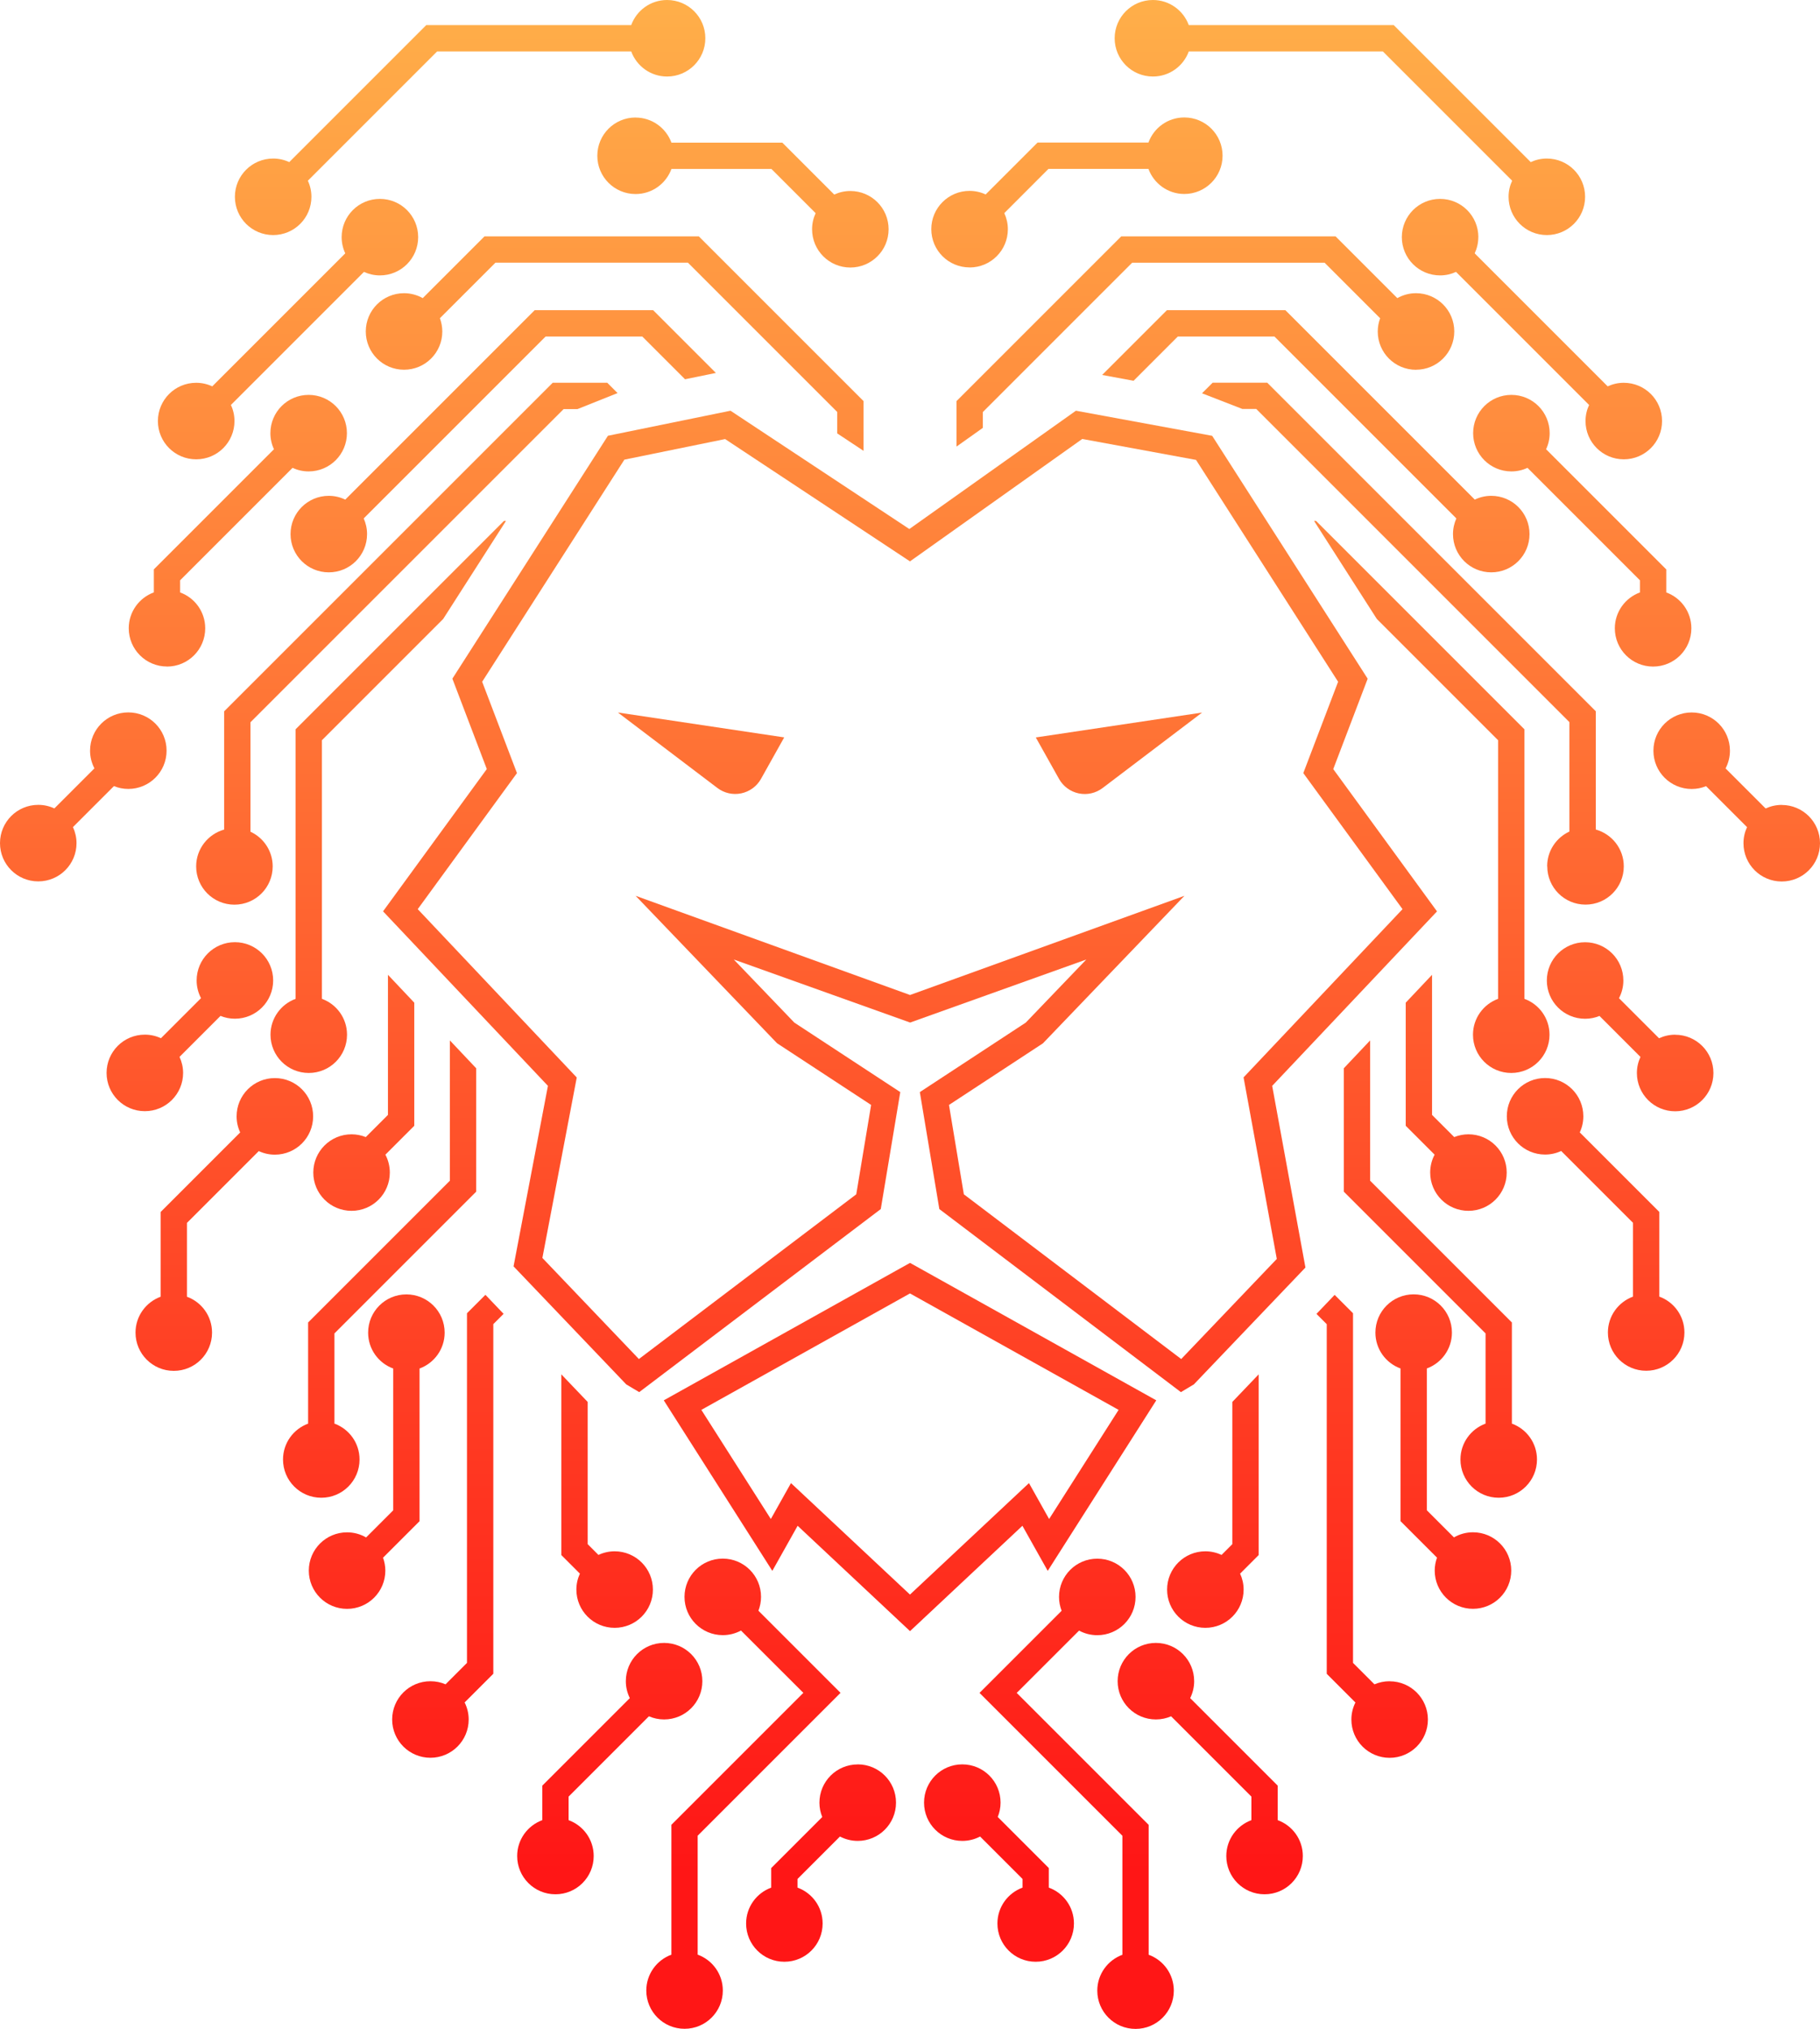 <?xml version="1.0" encoding="UTF-8" standalone="no"?><svg xmlns="http://www.w3.org/2000/svg" xmlns:xlink="http://www.w3.org/1999/xlink" data-name="Layer 2" fill="#000000" height="380.71" viewBox="0 0 341.53 380.71" width="341.53"><defs><linearGradient gradientUnits="userSpaceOnUse" id="a" x1="246.91" x2="246.91" y1="351.25" y2="-108.83"><stop offset="0" stop-color="#ff1616"/><stop offset="1" stop-color="#ffde59"/></linearGradient><linearGradient id="b" x1="268.68" x2="268.68" xlink:href="#a" y1="351.25" y2="-108.83"/><linearGradient id="c" x1="287.47" x2="287.47" xlink:href="#a" y1="351.25" y2="-108.83"/><linearGradient id="d" x1="115.34" x2="115.34" xlink:href="#a" y1="351.25" y2="-108.83"/><linearGradient id="e" x1="76.36" x2="76.36" xlink:href="#a" y1="351.25" y2="-108.83"/><linearGradient id="f" x1="202.1" x2="202.1" xlink:href="#a" y1="351.25" y2="-108.83"/><linearGradient id="g" x1="94.43" x2="94.43" xlink:href="#a" y1="351.25" y2="-108.83"/><linearGradient id="h" x1="226.19" x2="226.19" xlink:href="#a" y1="351.25" y2="-108.83"/><linearGradient id="i" x1="72.85" x2="72.85" xlink:href="#a" y1="351.25" y2="-108.83"/><linearGradient id="j" x1="265.14" x2="265.14" xlink:href="#a" y1="351.25" y2="-108.83"/><linearGradient id="k" x1="68.26" x2="68.26" xlink:href="#a" y1="351.25" y2="-108.83"/><linearGradient id="l" x1="296.91" x2="296.91" xlink:href="#a" y1="351.25" y2="-108.83"/><linearGradient id="m" x1="227.6" x2="227.6" xlink:href="#a" y1="351.25" y2="-108.83"/><linearGradient id="n" x1="273.27" x2="273.27" xlink:href="#a" y1="351.25" y2="-108.83"/><linearGradient id="o" x1="209.97" x2="209.97" xlink:href="#a" y1="351.25" y2="-108.83"/><linearGradient id="p" x1="131.56" x2="131.56" xlink:href="#a" y1="351.25" y2="-108.83"/><linearGradient id="q" x1="170.76" x2="170.76" xlink:href="#a" y1="351.25" y2="-108.83"/><linearGradient id="r" x1="113.93" x2="113.93" xlink:href="#a" y1="351.25" y2="-108.83"/><linearGradient id="s" x1="170.76" x2="170.76" xlink:href="#a" y1="351.25" y2="-108.83"/><linearGradient id="t" x1="253.31" x2="253.31" xlink:href="#a"/><linearGradient id="u" x1="202.04" x2="202.04" xlink:href="#a" y1="351.25" y2="-108.83"/><linearGradient id="v" x1="139.43" x2="139.43" xlink:href="#a" y1="351.25" y2="-108.83"/><linearGradient id="w" x1="227.11" x2="227.11" xlink:href="#a" y1="351.25" y2="-108.83"/><linearGradient id="x" x1="187.46" x2="187.46" xlink:href="#a" y1="351.25" y2="-108.83"/><linearGradient id="y" x1="139.49" x2="139.49" xlink:href="#a" y1="351.25" y2="-108.83"/><linearGradient id="z" x1="154.07" x2="154.07" xlink:href="#a" y1="351.25" y2="-108.83"/><linearGradient id="A" x1="305.9" x2="305.9" xlink:href="#a" y1="351.25" y2="-108.83"/><linearGradient id="B" x1="299.43" x2="299.43" xlink:href="#a" y1="351.25" y2="-108.83"/><linearGradient id="C" x1="270.29" x2="270.29" xlink:href="#a" y1="351.25" y2="-108.83"/><linearGradient id="D" x1="270.84" x2="270.84" xlink:href="#a" y1="351.25" y2="-108.83"/><linearGradient id="E" x1="257.49" x2="257.49" xlink:href="#a"/><linearGradient id="F" x1="44.62" x2="44.62" xlink:href="#a" y1="351.25" y2="-108.83"/><linearGradient id="G" x1="54.06" x2="54.06" xlink:href="#a" y1="351.25" y2="-108.83"/><linearGradient id="H" x1="35.63" x2="35.63" xlink:href="#a" y1="351.25" y2="-108.83"/><linearGradient id="I" x1="325.9" x2="325.9" xlink:href="#a" y1="351.25" y2="-108.83"/><linearGradient id="J" x1="15.63" x2="15.63" xlink:href="#a" y1="351.25" y2="-108.83"/><linearGradient id="K" x1="88.22" x2="88.22" xlink:href="#a" y1="351.25" y2="-108.83"/><linearGradient id="L" x1="71.24" x2="71.24" xlink:href="#a" y1="351.25" y2="-108.83"/><linearGradient id="M" x1="70.69" x2="70.69" xlink:href="#a" y1="351.25" y2="-108.83"/><linearGradient id="N" x1="42.1" x2="42.1" xlink:href="#a" y1="351.25" y2="-108.83"/><linearGradient id="O" x1="84.04" x2="84.04" xlink:href="#a" y1="351.25" y2="-108.83"/><linearGradient id="P" x1="114.42" x2="114.42" xlink:href="#a" y1="351.25" y2="-108.83"/></defs><g data-name="Layer 1"><g><path d="m221.01,63.15h18.15l34.13,34.13c-.4.9-.63,1.89-.63,2.94,0,3.97,3.21,7.18,7.18,7.18s7.18-3.21,7.18-7.18-3.21-7.18-7.18-7.18c-1.11,0-2.16.26-3.09.71l-35.54-35.54h-22.24l-12.15,12.15,5.9,1.09,8.29-8.29Z" fill="url(#a)"/><path d="m290.77,194.16c0-3.1-1.96-5.73-4.71-6.73v-50.58l-39.1-39.1h-.37l11.78,18.4,22.75,22.75v48.53c-2.75,1.01-4.71,3.64-4.71,6.73,0,3.97,3.21,7.18,7.18,7.18s7.18-3.21,7.18-7.18Z" fill="url(#b)"/><path d="m277.42,44.5c0-3.97-3.21-7.18-7.18-7.18s-7.18,3.21-7.18,7.18,3.21,7.18,7.18,7.18c1.07,0,2.08-.24,2.99-.66l24.97,24.97c-.43.92-.67,1.94-.67,3.02,0,3.97,3.21,7.18,7.18,7.18s7.18-3.21,7.18-7.18-3.21-7.18-7.18-7.18c-1.08,0-2.1.24-3.02.67l-24.96-24.96c.43-.92.68-1.95.68-3.04Z" fill="url(#c)"/><path d="m162.05,84.6v-9.33l-30.92-30.92h-40.21l-11.59,11.59c-1.04-.58-2.24-.92-3.51-.92-3.97,0-7.18,3.21-7.18,7.18s3.21,7.18,7.18,7.18,7.18-3.21,7.18-7.18c0-.88-.17-1.71-.45-2.49l10.42-10.42h36.12l28.02,28.02v4.02l4.94,3.27Z" fill="url(#d)"/><path d="m108.38,76.76l7.51-3-1.94-1.94h-10.23l-61.66,61.66v22.19c-3.02.85-5.25,3.61-5.25,6.91,0,3.97,3.21,7.18,7.18,7.18s7.18-3.21,7.18-7.18c0-2.89-1.71-5.38-4.17-6.51v-20.54l58.76-58.76h2.62Z" fill="url(#e)"/><path d="m181.95,50.19c3.97,0,7.18-3.21,7.18-7.18,0-1.08-.25-2.1-.67-3.02l8.29-8.3h18.76c1.01,2.75,3.64,4.71,6.73,4.71,3.96,0,7.18-3.21,7.18-7.18s-3.21-7.18-7.18-7.18c-3.1,0-5.73,1.96-6.73,4.71h-20.81l-9.74,9.74c-.92-.43-1.94-.67-3.02-.67-3.96,0-7.18,3.21-7.18,7.18s3.21,7.18,7.18,7.18Z" fill="url(#f)"/><path d="m128.54,71.17l5.8-1.19-11.77-11.77h-22.24l-35.54,35.54c-.94-.45-1.98-.71-3.09-.71-3.97,0-7.18,3.21-7.18,7.18s3.21,7.18,7.18,7.18,7.18-3.21,7.18-7.18c0-1.05-.23-2.04-.63-2.94l34.13-34.13h18.15l8.02,8.02Z" fill="url(#g)"/><path d="m265.72,69.38c3.97,0,7.18-3.21,7.18-7.18s-3.21-7.18-7.18-7.18c-1.28,0-2.47.34-3.51.92l-11.59-11.59h-40.21l-30.92,30.92v8.53l4.94-3.51v-2.97l28.02-28.02h36.12l10.42,10.42c-.29.78-.45,1.61-.45,2.49,0,3.97,3.21,7.18,7.18,7.18Z" fill="url(#h)"/><path d="m94.94,97.75h-.37l-39.1,39.1v50.58c-2.75,1.01-4.71,3.64-4.71,6.73,0,3.97,3.21,7.18,7.18,7.18s7.18-3.21,7.18-7.18c0-3.1-1.96-5.73-4.71-6.73v-48.53l22.75-22.75,11.78-18.39Z" fill="url(#i)"/><path d="m290.35,162.57c0,3.97,3.21,7.18,7.18,7.18s7.18-3.21,7.18-7.18c0-3.29-2.22-6.06-5.25-6.91v-22.19l-61.66-61.66h-10.24l-2,1.99,7.57,2.94h2.61l58.76,58.76v20.54c-2.46,1.14-4.17,3.62-4.17,6.51Z" fill="url(#j)"/><path d="m77.74,188.15l-4.94-5.23v26.29l-4.16,4.16c-.83-.33-1.72-.52-2.67-.52-3.97,0-7.18,3.21-7.18,7.18s3.21,7.18,7.18,7.18,7.18-3.21,7.18-7.18c0-1.21-.3-2.35-.83-3.36l5.42-5.42v-23.1Z" fill="url(#k)"/><path d="m290.13,84.3c.43-.92.67-1.94.67-3.02,0-3.97-3.21-7.18-7.18-7.18s-7.18,3.21-7.18,7.18,3.21,7.18,7.18,7.18c1.08,0,2.1-.24,3.02-.67l21.1,21.1v2.28c-2.75,1.01-4.71,3.64-4.71,6.73,0,3.97,3.21,7.18,7.18,7.18s7.18-3.21,7.18-7.18c0-3.1-1.96-5.73-4.71-6.73v-4.32l-22.54-22.54Z" fill="url(#l)"/><path d="m236.19,257.9l-4.94,5.17v26.69l-2.02,2.02c-.92-.43-1.95-.68-3.04-.68-3.97,0-7.18,3.21-7.18,7.18s3.21,7.18,7.18,7.18,7.18-3.21,7.18-7.18c0-1.07-.24-2.08-.66-2.99l3.48-3.48v-33.91Z" fill="url(#m)"/><path d="m275.56,227.21c3.97,0,7.18-3.21,7.18-7.18s-3.21-7.18-7.18-7.18c-.94,0-1.84.19-2.67.52l-4.16-4.16v-26.29l-4.94,5.23v23.1l5.42,5.42c-.53,1-.83,2.14-.83,3.36,0,3.97,3.21,7.18,7.18,7.18Z" fill="url(#n)"/><path d="m198.73,146.16c.78,1.4,2.13,2.39,3.7,2.72,1.57.33,3.2-.04,4.48-1.01l18.67-14.16-31.21,4.67,4.36,7.78Z" fill="url(#o)"/><path d="m134.62,147.86c1.28.97,2.91,1.34,4.48,1.01,1.57-.33,2.92-1.32,3.7-2.71h0s4.36-7.79,4.36-7.79l-31.21-4.67,18.67,14.16Z" fill="url(#p)"/><path d="m269.66,171.02l-19.47-26.7,6.46-16.96-29.18-45.58-25.57-4.71-31.26,22.2-33.56-22.2-23,4.7-29.19,45.58,6.46,16.96-19.47,26.7,30.94,32.75-6.45,33.87,21.15,22.15,2.43,1.45,45.33-34.35,3.66-21.95-19.88-13.04-11.36-11.84,33.09,11.83,33.06-11.83-11.36,11.84-19.88,13.04,3.66,21.95,45.33,34.35,2.43-1.45,20.94-21.93-6.24-34.09,30.94-32.75Zm-30.08,65.23l-17.92,18.77-40.79-30.91-2.79-16.77,17.63-11.56,26.55-27.68-51.49,18.61-51.49-18.61,26.36,27.48.2.2,17.63,11.56-2.79,16.77-40.79,30.91-18.11-18.97,6.45-33.86-29.84-31.59,18.62-25.53-6.53-17.14,26.69-41.68,18.9-3.86,34.69,22.95,32.33-22.97,21.35,3.93,26.66,41.63-6.53,17.14,18.62,25.53-29.83,31.57,6.24,34.08Z" fill="url(#q)"/><path d="m105.34,257.9v33.91l3.48,3.48c-.42.91-.66,1.92-.66,2.99,0,3.97,3.21,7.18,7.18,7.18s7.18-3.21,7.18-7.18-3.21-7.18-7.18-7.18c-1.09,0-2.12.25-3.04.68l-2.02-2.02v-26.69l-4.94-5.17Z" fill="url(#r)"/><path d="m196.61,294.77l20.37-32-43.57-24.32-2.64-1.47-2.64,1.47-43.57,24.32,20.37,32,4.75-8.46,21.09,19.77,21.09-19.77,4.75,8.46Zm-48.18-16.47l-3.78,6.74-13.04-20.48,39.15-21.85,39.15,21.85-13.04,20.48-3.78-6.74-22.33,20.92-22.33-20.92Z" fill="url(#s)"/><path d="m216.35,14.36c3.1,0,5.73-1.96,6.73-4.71h36.42l24.26,24.26c-.43.92-.67,1.94-.67,3.02,0,3.97,3.21,7.18,7.18,7.18s7.18-3.21,7.18-7.18-3.21-7.18-7.18-7.18c-1.08,0-2.1.24-3.02.67l-25.71-25.71h-38.46c-1.01-2.75-3.64-4.71-6.73-4.71-3.97,0-7.18,3.21-7.18,7.18s3.21,7.18,7.18,7.18Z" fill="url(#t)"/><path d="m215.55,366.8v-24.37l-24.76-24.76,11.7-11.69c1.02.55,2.18.86,3.42.86,3.97,0,7.18-3.21,7.18-7.18s-3.21-7.18-7.18-7.18-7.18,3.21-7.18,7.18c0,.92.18,1.79.49,2.6l-15.41,15.41,26.81,26.81v22.33c-2.75,1.01-4.71,3.64-4.71,6.73,0,3.97,3.21,7.18,7.18,7.18s7.18-3.21,7.18-7.18c0-3.1-1.96-5.73-4.71-6.73Z" fill="url(#u)"/><path d="m119.27,22.05c-3.97,0-7.18,3.21-7.18,7.18s3.21,7.18,7.18,7.18c3.1,0,5.73-1.96,6.73-4.71h18.76l8.3,8.3c-.43.92-.67,1.94-.67,3.02,0,3.97,3.21,7.18,7.18,7.18s7.18-3.21,7.18-7.18-3.21-7.18-7.18-7.18c-1.08,0-2.1.24-3.02.67l-9.74-9.74h-20.81c-1.01-2.75-3.64-4.71-6.73-4.71Z" fill="url(#v)"/><path d="m239.77,341.55v-6.47l-16.43-16.43c.48-.96.75-2.04.75-3.18,0-3.97-3.21-7.18-7.18-7.18s-7.18,3.21-7.18,7.18,3.21,7.18,7.18,7.18c1.02,0,1.98-.21,2.85-.59l15.07,15.07v4.42c-2.75,1.01-4.71,3.64-4.71,6.73,0,3.97,3.21,7.18,7.18,7.18s7.18-3.21,7.18-7.18c0-3.1-1.96-5.73-4.71-6.73Z" fill="url(#w)"/><path d="m196.81,354.2v-3.67l-9.58-9.58c.34-.83.53-1.74.53-2.69,0-3.97-3.21-7.18-7.18-7.18s-7.18,3.21-7.18,7.18,3.21,7.18,7.18,7.18c1.21,0,2.34-.3,3.34-.82l7.96,7.96v1.63c-2.75,1.01-4.71,3.64-4.71,6.73,0,3.97,3.21,7.18,7.18,7.18s7.18-3.21,7.18-7.18c0-3.1-1.96-5.73-4.71-6.73Z" fill="url(#x)"/><path d="m130.92,366.8v-22.33l26.81-26.81-15.41-15.41c.31-.81.49-1.68.49-2.6,0-3.97-3.21-7.18-7.18-7.18s-7.18,3.21-7.18,7.18,3.21,7.18,7.18,7.18c1.24,0,2.4-.31,3.42-.86l11.7,11.69-24.76,24.76v24.37c-2.75,1.01-4.71,3.64-4.71,6.73,0,3.97,3.21,7.18,7.18,7.18s7.18-3.21,7.18-7.18c0-3.1-1.96-5.73-4.71-6.73Z" fill="url(#y)"/><path d="m160.95,331.09c-3.97,0-7.18,3.21-7.18,7.18,0,.95.19,1.86.53,2.69l-9.58,9.58v3.67c-2.75,1.01-4.71,3.64-4.71,6.73,0,3.97,3.21,7.18,7.18,7.18s7.18-3.21,7.18-7.18c0-3.1-1.96-5.73-4.71-6.73v-1.63l7.96-7.96c1,.52,2.13.82,3.34.82,3.97,0,7.18-3.21,7.18-7.18s-3.21-7.18-7.18-7.18Z" fill="url(#z)"/><path d="m314.35,194.16c-1.08,0-2.1.24-3.02.67l-7.52-7.52c.52-.99.82-2.12.82-3.32,0-3.97-3.21-7.18-7.18-7.18s-7.18,3.21-7.18,7.18,3.21,7.18,7.18,7.18c.96,0,1.87-.19,2.7-.53l7.69,7.69c-.43.92-.67,1.94-.67,3.02,0,3.97,3.21,7.18,7.18,7.18s7.18-3.21,7.18-7.18-3.21-7.18-7.18-7.18Z" fill="url(#A)"/><path d="m311.38,243.32v-15.9l-14.93-14.93c.43-.92.67-1.94.67-3.02,0-3.97-3.21-7.18-7.18-7.18s-7.18,3.21-7.18,7.18,3.21,7.18,7.18,7.18c1.08,0,2.1-.24,3.02-.67l13.48,13.48v13.85c-2.75,1.01-4.71,3.64-4.71,6.73,0,3.97,3.21,7.18,7.18,7.18s7.18-3.21,7.18-7.18c0-3.1-1.96-5.73-4.71-6.73Z" fill="url(#B)"/><path d="m283.71,267.14v-18.98l-26.6-26.6v-26.33l-4.94,5.23v23.15l26.6,26.6v16.93c-2.75,1.01-4.71,3.64-4.71,6.73,0,3.97,3.21,7.18,7.18,7.18s7.18-3.21,7.18-7.18c0-3.1-1.96-5.73-4.71-6.73Z" fill="url(#C)"/><path d="m276.41,287.53c-1.3,0-2.52.35-3.57.96l-5.09-5.09v-26.61c2.75-1.01,4.71-3.64,4.71-6.73,0-3.97-3.21-7.18-7.18-7.18s-7.18,3.21-7.18,7.18c0,3.1,1.96,5.73,4.71,6.73v28.65l6.85,6.85c-.27.76-.43,1.57-.43,2.42,0,3.97,3.21,7.18,7.18,7.18s7.18-3.21,7.18-7.18-3.21-7.18-7.18-7.18Z" fill="url(#D)"/><path d="m260.76,315.48c-1.01,0-1.97.21-2.84.58l-4.02-4.02v-65.61l-3.45-3.45-3.41,3.57,1.93,1.93v65.61l5.38,5.38c-.48.96-.76,2.05-.76,3.2,0,3.97,3.21,7.18,7.18,7.18s7.18-3.21,7.18-7.18-3.21-7.18-7.18-7.18Z" fill="url(#E)"/><path d="m31.33,125.08c3.97,0,7.18-3.21,7.18-7.18,0-3.1-1.96-5.73-4.71-6.73v-2.28l21.1-21.1c.92.43,1.94.67,3.02.67,3.97,0,7.18-3.21,7.18-7.18s-3.21-7.18-7.18-7.18-7.18,3.21-7.18,7.18c0,1.08.24,2.1.67,3.02l-22.54,22.54v4.32c-2.75,1.01-4.71,3.64-4.71,6.73,0,3.97,3.21,7.18,7.18,7.18Z" fill="url(#F)"/><path d="m36.82,86.19c3.97,0,7.18-3.21,7.18-7.18,0-1.08-.24-2.1-.67-3.02l24.97-24.97c.91.42,1.92.66,2.99.66,3.97,0,7.18-3.21,7.18-7.18s-3.21-7.18-7.18-7.18-7.18,3.21-7.18,7.18c0,1.09.25,2.12.68,3.04l-24.96,24.96c-.92-.43-1.94-.67-3.02-.67-3.97,0-7.18,3.21-7.18,7.18s3.21,7.18,7.18,7.18Z" fill="url(#G)"/><path d="m34.36,201.34c0-1.08-.25-2.1-.67-3.02l7.69-7.69c.83.34,1.74.53,2.7.53,3.97,0,7.18-3.21,7.18-7.18s-3.21-7.18-7.18-7.18-7.18,3.21-7.18,7.18c0,1.2.3,2.33.82,3.32l-7.52,7.52c-.92-.43-1.94-.67-3.02-.67-3.97,0-7.18,3.21-7.18,7.18s3.21,7.18,7.18,7.18,7.18-3.21,7.18-7.18Z" fill="url(#H)"/><path d="m334.35,151.04c-1.08,0-2.1.24-3.02.67l-7.52-7.52c.52-.99.82-2.12.82-3.32,0-3.97-3.21-7.18-7.18-7.18s-7.18,3.21-7.18,7.18,3.21,7.18,7.18,7.18c.96,0,1.87-.19,2.7-.53l7.69,7.69c-.43.92-.67,1.94-.67,3.02,0,3.97,3.21,7.18,7.18,7.18s7.18-3.21,7.18-7.18-3.21-7.18-7.18-7.18Z" fill="url(#I)"/><path d="m14.36,158.22c0-1.08-.25-2.1-.67-3.02l7.69-7.69c.83.34,1.74.53,2.7.53,3.97,0,7.18-3.21,7.18-7.18s-3.21-7.18-7.18-7.18-7.18,3.21-7.18,7.18c0,1.2.3,2.33.82,3.32l-7.52,7.52c-.92-.43-1.94-.67-3.02-.67-3.97,0-7.18,3.21-7.18,7.18s3.21,7.18,7.18,7.18,7.18-3.21,7.18-7.18Z" fill="url(#J)"/><path d="m51.26,44.11c3.97,0,7.18-3.21,7.18-7.18,0-1.08-.24-2.1-.67-3.02l24.26-24.26h36.42c1.01,2.75,3.64,4.71,6.73,4.71,3.96,0,7.18-3.21,7.18-7.18s-3.21-7.18-7.18-7.18c-3.1,0-5.73,1.96-6.73,4.71h-38.46l-25.71,25.71c-.92-.43-1.94-.67-3.02-.67-3.97,0-7.18,3.21-7.18,7.18s3.21,7.18,7.18,7.18Z" fill="url(#K)"/><path d="m67.47,273.87c0-3.1-1.96-5.73-4.71-6.73v-16.93l26.6-26.6v-23.15l-4.94-5.23v26.33l-26.6,26.6v18.98c-2.75,1.01-4.71,3.64-4.71,6.73,0,3.97,3.21,7.18,7.18,7.18s7.18-3.21,7.18-7.18Z" fill="url(#L)"/><path d="m78.73,285.45v-28.65c2.75-1.01,4.71-3.64,4.71-6.73,0-3.97-3.21-7.18-7.18-7.18s-7.18,3.21-7.18,7.18c0,3.1,1.96,5.73,4.71,6.73v26.61l-5.09,5.09c-1.05-.61-2.27-.96-3.57-.96-3.97,0-7.18,3.21-7.18,7.18s3.21,7.18,7.18,7.18,7.18-3.21,7.18-7.18c0-.85-.16-1.66-.43-2.42l6.85-6.85Z" fill="url(#M)"/><path d="m58.76,209.48c0-3.97-3.21-7.18-7.18-7.18s-7.18,3.21-7.18,7.18c0,1.08.24,2.1.67,3.02l-14.93,14.93v15.9c-2.75,1.01-4.71,3.64-4.71,6.73,0,3.97,3.21,7.18,7.18,7.18s7.18-3.21,7.18-7.18c0-3.1-1.96-5.73-4.71-6.73v-13.85l13.48-13.48c.92.43,1.94.67,3.02.67,3.96,0,7.18-3.21,7.18-7.18Z" fill="url(#N)"/><path d="m87.63,246.43v65.61l-4.02,4.02c-.87-.38-1.83-.58-2.84-.58-3.97,0-7.18,3.21-7.18,7.18s3.21,7.18,7.18,7.18,7.18-3.21,7.18-7.18c0-1.15-.28-2.23-.76-3.2l5.38-5.38v-65.61l1.93-1.93-3.41-3.57-3.45,3.45Z" fill="url(#O)"/><path d="m106.7,341.55v-4.42l15.07-15.07c.88.38,1.84.59,2.85.59,3.97,0,7.18-3.21,7.18-7.18s-3.21-7.18-7.18-7.18-7.18,3.21-7.18,7.18c0,1.14.27,2.22.75,3.18l-16.43,16.43v6.47c-2.75,1.01-4.71,3.64-4.71,6.73,0,3.97,3.21,7.18,7.18,7.18s7.18-3.21,7.18-7.18c0-3.1-1.96-5.73-4.71-6.73Z" fill="url(#P)"/></g></g></svg>